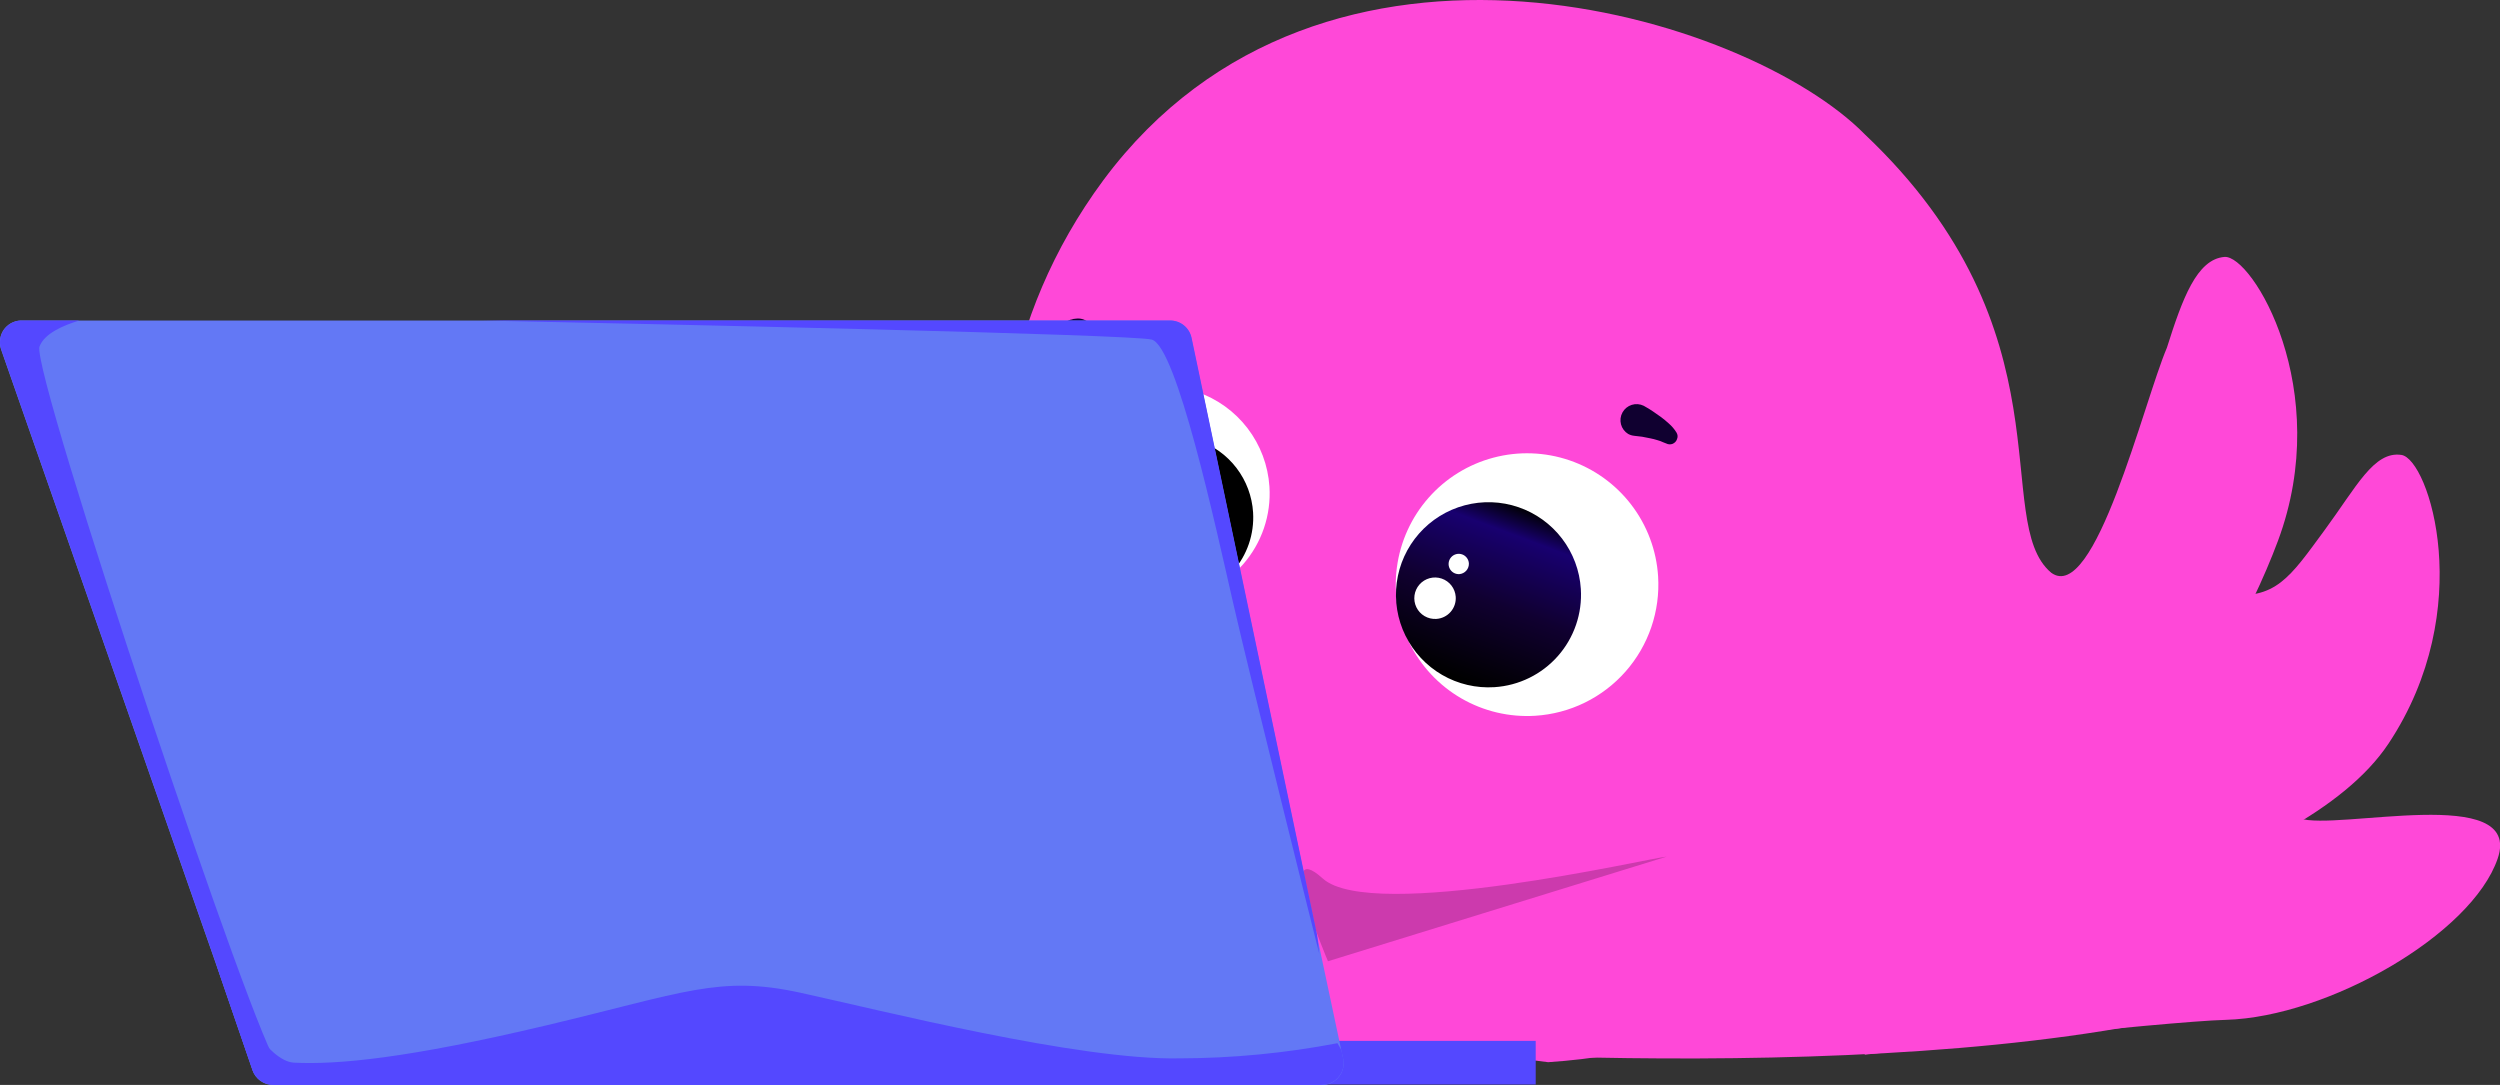 <svg width="1007" height="437" viewBox="0 0 1007 437" fill="none" xmlns="http://www.w3.org/2000/svg">
<rect x="0" y="0" width="1007" height="437" fill="#333333" stroke="none"/>
<g clip-path="url(#clip0_2837_17)">
<path d="M826.141 230.629C801.63 209.741 835.174 133.598 751.147 54.113C704.019 6.085 533.028 -46.621 444.422 72.592C361.926 184.175 420.329 323.315 456.169 367.639C507.334 411.322 564.373 420.443 623.569 427.851C769.255 418.187 819.738 296.203 826.141 230.629Z" fill="#FF48D8"/>
<path d="M780.125 379.419C794.712 377.247 926.271 353.532 962.126 299.475C997.98 245.417 978.355 184.885 967.275 183.241C956.196 181.598 949.181 196.108 936.376 213.501C922.207 232.787 916.723 241.602 896.68 239.457C896.708 239.457 753.415 310.545 780.125 379.419Z" fill="#FF48D8"/>
<path d="M822.551 362.542C836.261 357.097 894.928 278.671 917.573 217.831C940.219 156.992 907.148 102.559 895.999 103.492C884.851 104.425 879.074 120.313 872.839 140.031C863.458 162.047 843.777 243.872 826.142 230.629C826.142 230.629 718.412 274.883 822.551 362.542Z" fill="#FF48D8"/>
<path d="M861.829 310.754C861.829 310.754 910.419 324.052 926.273 329.623C940.985 334.817 1016.56 315.335 1006.05 345.887C995.546 376.439 937.728 409.567 896.682 410.792C872.561 411.377 751.204 424.815 751.204 424.815C709.796 364.547 861.829 310.754 861.829 310.754Z" fill="#FF48D8"/>
<path d="M667.887 232.147C667.224 221.703 663.482 211.689 657.132 203.373C650.782 195.057 642.11 188.812 632.212 185.426C622.315 182.041 611.636 181.667 601.526 184.353C591.416 187.039 582.33 192.664 575.415 200.517C568.501 208.369 564.069 218.096 562.679 228.469C561.29 238.841 563.007 249.393 567.611 258.789C572.215 268.186 579.501 276.006 588.548 281.26C597.594 286.514 607.994 288.966 618.434 288.307C625.367 287.869 632.146 286.069 638.384 283.009C644.622 279.95 650.196 275.691 654.788 270.476C659.381 265.261 662.901 259.191 665.149 252.615C667.396 246.038 668.326 239.083 667.887 232.147Z" fill="white"/>
<path d="M636.763 237.229C636.299 229.866 633.662 222.806 629.186 216.942C624.71 211.079 618.596 206.675 611.618 204.289C604.639 201.903 597.111 201.642 589.984 203.538C582.857 205.434 576.452 209.402 571.581 214.941C566.709 220.48 563.589 227.34 562.615 234.654C561.642 241.967 562.858 249.405 566.111 256.027C569.365 262.648 574.508 268.155 580.89 271.852C587.273 275.548 594.608 277.267 601.967 276.791C611.823 276.157 621.025 271.634 627.55 264.216C634.075 256.798 637.389 247.091 636.763 237.229Z" fill="url(#paint0_linear_2837_17)"/>
<path d="M586.365 240.39C586.252 238.745 585.656 237.171 584.65 235.864C583.645 234.558 582.276 233.578 580.715 233.049C579.155 232.519 577.472 232.463 575.88 232.888C574.288 233.313 572.857 234.2 571.767 235.437C570.678 236.674 569.978 238.206 569.757 239.839C569.536 241.473 569.803 243.136 570.524 244.618C571.246 246.101 572.389 247.336 573.811 248.17C575.233 249.003 576.869 249.397 578.514 249.302C579.617 249.239 580.696 248.957 581.688 248.473C582.681 247.99 583.568 247.314 584.298 246.485C585.028 245.656 585.587 244.691 585.942 243.645C586.296 242.598 586.44 241.492 586.365 240.39Z" fill="white"/>
<path d="M591.668 226.911C591.617 226.103 591.328 225.328 590.836 224.685C590.345 224.041 589.674 223.558 588.909 223.296C588.143 223.034 587.317 223.005 586.535 223.213C585.753 223.42 585.049 223.855 584.514 224.463C583.979 225.07 583.636 225.822 583.529 226.625C583.421 227.427 583.553 228.244 583.909 228.971C584.265 229.698 584.829 230.303 585.529 230.71C586.228 231.116 587.033 231.306 587.84 231.256C588.916 231.167 589.915 230.665 590.629 229.855C591.343 229.045 591.715 227.99 591.668 226.911Z" fill="white"/>
<path d="M511.329 196.025C510.78 187.485 507.711 179.299 502.512 172.504C497.313 165.709 490.216 160.609 482.119 157.849C474.022 155.089 465.29 154.793 457.025 156.999C448.76 159.206 441.335 163.814 435.689 170.242C430.042 176.671 426.428 184.63 425.303 193.113C424.178 201.597 425.594 210.223 429.37 217.902C433.146 225.581 439.113 231.967 446.517 236.252C453.921 240.538 462.429 242.53 470.965 241.978C476.631 241.613 482.171 240.135 487.266 237.628C492.361 235.121 496.913 231.634 500.662 227.367C504.41 223.099 507.281 218.135 509.112 212.757C510.942 207.38 511.695 201.694 511.329 196.025Z" fill="white"/>
<path d="M504.746 206.427C504.345 199.94 502.029 193.718 498.092 188.548C494.155 183.379 488.774 179.494 482.629 177.385C476.485 175.276 469.853 175.038 463.573 176.701C457.293 178.364 451.647 181.853 447.35 186.727C443.053 191.602 440.298 197.642 439.433 204.083C438.568 210.524 439.632 217.078 442.491 222.914C445.35 228.75 449.876 233.606 455.494 236.868C461.113 240.13 467.572 241.652 474.055 241.24C482.736 240.685 490.841 236.708 496.595 230.182C502.348 223.655 505.28 215.113 504.746 206.427Z" fill="url(#paint1_linear_2837_17)"/>
<path d="M503.549 205.689C503.142 199.488 500.908 193.547 497.128 188.617C493.348 183.686 488.191 179.987 482.311 177.987C476.43 175.988 470.089 175.777 464.088 177.382C458.088 178.987 452.698 182.335 448.599 187.004C444.5 191.673 441.876 197.452 441.06 203.612C440.243 209.773 441.27 216.037 444.011 221.613C446.751 227.189 451.083 231.828 456.458 234.942C461.833 238.056 468.01 239.506 474.208 239.11C478.33 238.847 482.359 237.774 486.066 235.952C489.772 234.13 493.083 231.594 495.808 228.489C498.534 225.385 500.62 221.773 501.949 217.86C503.277 213.948 503.821 209.812 503.549 205.689Z" fill="url(#paint2_linear_2837_17)"/>
<path d="M459.65 214.935C459.558 213.436 459.024 211.997 458.115 210.802C457.206 209.606 455.963 208.707 454.543 208.219C453.123 207.731 451.591 207.675 450.139 208.059C448.688 208.443 447.383 209.249 446.389 210.376C445.396 211.502 444.759 212.898 444.56 214.387C444.36 215.876 444.606 217.39 445.268 218.739C445.929 220.087 446.975 221.209 448.274 221.963C449.573 222.716 451.067 223.066 452.565 222.97C454.568 222.841 456.439 221.923 457.767 220.417C459.094 218.911 459.772 216.94 459.65 214.935Z" fill="white"/>
<path d="M655.818 174.789C654.395 173.918 653.364 172.531 652.938 170.917C652.513 169.303 652.727 167.587 653.536 166.128C654.341 164.669 655.676 163.577 657.265 163.077C658.853 162.577 660.573 162.707 662.068 163.44L662.485 163.677C663.653 164.313 664.787 165.01 665.882 165.765C666.939 166.49 668.025 167.242 669.083 168.007C670.141 168.773 671.157 169.664 672.214 170.597C673.41 171.639 674.442 172.855 675.277 174.204C675.54 174.624 675.698 175.102 675.736 175.597C675.756 176.076 675.66 176.554 675.458 176.989C675.315 177.398 675.082 177.769 674.776 178.075C674.469 178.381 674.104 178.622 673.704 178.785C673.3 178.94 672.868 179.007 672.437 178.98C672.004 178.967 671.58 178.853 671.198 178.646L669.946 178.159C669.213 177.804 668.449 177.519 667.663 177.309C666.678 176.992 665.674 176.736 664.657 176.544L661.469 175.917L658.268 175.541C657.41 175.453 656.578 175.198 655.818 174.789Z" fill="#100030"/>
<path d="M431.52 128.738C432.095 128.503 432.708 128.376 433.329 128.362C434.198 128.239 435.083 128.291 435.932 128.516C436.781 128.75 437.573 129.158 438.257 129.713C438.94 130.263 439.5 130.951 439.899 131.732C440.302 132.515 440.539 133.374 440.595 134.253C440.65 135.127 440.527 136.004 440.233 136.829C439.931 137.655 439.461 138.41 438.853 139.046C438.244 139.681 437.51 140.183 436.698 140.519C435.888 140.861 435.015 141.027 434.137 141.006C433.176 141.076 432.091 141.006 431.005 141.215C429.919 141.424 428.903 141.689 427.859 141.758C426.886 141.939 425.924 142.176 424.978 142.469C424.073 142.691 423.28 143.137 423.016 143.151L420.51 143.666C419.946 143.784 419.363 143.784 418.798 143.666C418.268 143.541 417.772 143.299 417.348 142.957C416.924 142.614 416.583 142.181 416.349 141.689C416.128 141.23 415.996 140.734 415.959 140.227C415.931 139.717 416.002 139.206 416.168 138.723C416.335 138.24 416.595 137.796 416.933 137.414C418.01 136.132 419.277 135.023 420.691 134.127C421.818 133.338 422.994 132.622 424.213 131.983C425.396 131.384 426.551 130.827 427.734 130.27C428.917 129.713 429.975 129.254 431.339 128.738H431.52Z" fill="#100030"/>
<path d="M747.32 239.847L887.898 407.158C752.08 440.579 525.582 420.206 525.582 420.206L747.32 239.847Z" fill="#FF48D8"/>
<path opacity="0.2" d="M534.907 387.19C534.907 387.19 513.069 336.029 532.792 353.853C552.515 371.677 665.019 345.498 671.38 345.038L534.907 387.19Z" fill="black"/>
<path d="M463.756 203.363C463.71 202.649 463.454 201.963 463.019 201.395C462.585 200.826 461.991 200.398 461.314 200.167C460.637 199.936 459.906 199.91 459.214 200.094C458.523 200.278 457.901 200.663 457.428 201.201C456.955 201.738 456.652 202.404 456.557 203.114C456.462 203.823 456.58 204.545 456.895 205.188C457.211 205.831 457.709 206.366 458.328 206.725C458.947 207.084 459.659 207.252 460.374 207.206C460.848 207.176 461.312 207.053 461.738 206.844C462.165 206.634 462.546 206.343 462.86 205.986C463.174 205.629 463.415 205.214 463.569 204.764C463.722 204.314 463.786 203.838 463.756 203.363Z" fill="white"/>
<path d="M618.585 419.26H499.094V436.847H618.585V419.26Z" fill="#5448FF"/>
<path d="M532.277 437H110.041C108.203 437.019 106.407 436.457 104.907 435.394C103.408 434.332 102.282 432.823 101.69 431.082L87.103 388.61L0.418 140.742C-0.028 139.45 -0.166 138.072 0.014 136.718C0.174 135.368 0.651 134.074 1.406 132.944C2.17 131.815 3.187 130.88 4.376 130.213C5.565 129.545 6.893 129.165 8.254 129.101H471.285C473.294 129.11 475.239 129.805 476.798 131.071C478.357 132.338 479.437 134.099 479.859 136.063L530.398 376.551L540.239 422.88L541.032 426.529C541.297 427.827 541.268 429.169 540.948 430.455C540.626 431.743 540.012 432.939 539.153 433.951C538.305 434.964 537.238 435.772 536.032 436.312C534.827 436.853 533.514 437.112 532.193 437.07L532.277 437Z" fill="#6378F5"/>
<path d="M532.29 437H110.04C108.219 437.001 106.443 436.432 104.961 435.373C103.479 434.315 102.364 432.819 101.772 431.096L87.186 388.61C95.662 406.254 108.064 427.35 118.322 428.033C135.956 428.924 164.253 426.264 219.928 413.049C275.602 399.834 289.674 392.746 322.285 399.848C354.897 406.95 434.497 427.141 475.084 426.306C496.445 426.264 517.755 424.218 538.734 420.193L540.307 422.978L541.1 426.626C541.324 427.904 541.267 429.216 540.933 430.469C540.43 432.358 539.31 434.024 537.752 435.203C536.193 436.381 534.285 437.004 532.331 436.973L532.29 437Z" fill="#5448FF"/>
<path d="M102.554 432.767C102.231 432.235 101.965 431.67 101.76 431.082L87.173 388.61L0.488 140.742C0.043 139.45 -0.096 138.072 0.084 136.718C0.244 135.368 0.721 134.074 1.476 132.944C2.241 131.815 3.258 130.88 4.446 130.213C5.635 129.545 6.963 129.165 8.324 129.101H31.986C25.389 131.078 17.9 134.336 15.924 139.558C12.277 149.404 105.574 427.656 111.684 427.81C113.883 427.74 109.541 429.884 102.554 432.767Z" fill="#5448FF"/>
<path d="M531.4 384.168C530.509 380.826 503.91 274.271 496.728 242.939C489.546 211.607 473.971 139.544 463.922 136.787C455.738 134.671 262.839 130.493 193.789 129.101H471.41C473.418 129.108 475.362 129.803 476.919 131.069C478.477 132.336 479.554 134.099 479.97 136.063L530.509 376.551L531.4 384.168Z" fill="#5448FF"/>
</g>
<defs>
<linearGradient id="paint0_linear_2837_17" x1="586.957" y1="272.995" x2="612.873" y2="204.058" gradientUnits="userSpaceOnUse">
<stop/>
<stop offset="0.45" stop-color="#100030"/>
<stop offset="0.84" stop-color="#180070"/>
<stop offset="1"/>
</linearGradient>
<linearGradient id="paint1_linear_2837_17" x1="54088.1" y1="41962.1" x2="51131.5" y2="41033.3" gradientUnits="userSpaceOnUse">
<stop/>
<stop offset="0.45" stop-color="#100030"/>
<stop offset="0.84" stop-color="#180070"/>
<stop offset="1"/>
</linearGradient>
<linearGradient id="paint2_linear_2837_17" x1="50900.5" y1="38514.8" x2="49749.9" y2="41069.6" gradientUnits="userSpaceOnUse">
<stop/>
<stop offset="0.45" stop-color="#100030"/>
<stop offset="0.84" stop-color="#180070"/>
<stop offset="1"/>
</linearGradient>
<clipPath id="clip0_2837_17">
<rect width="1007" height="437" fill="white"/>
</clipPath>
</defs>
</svg>
